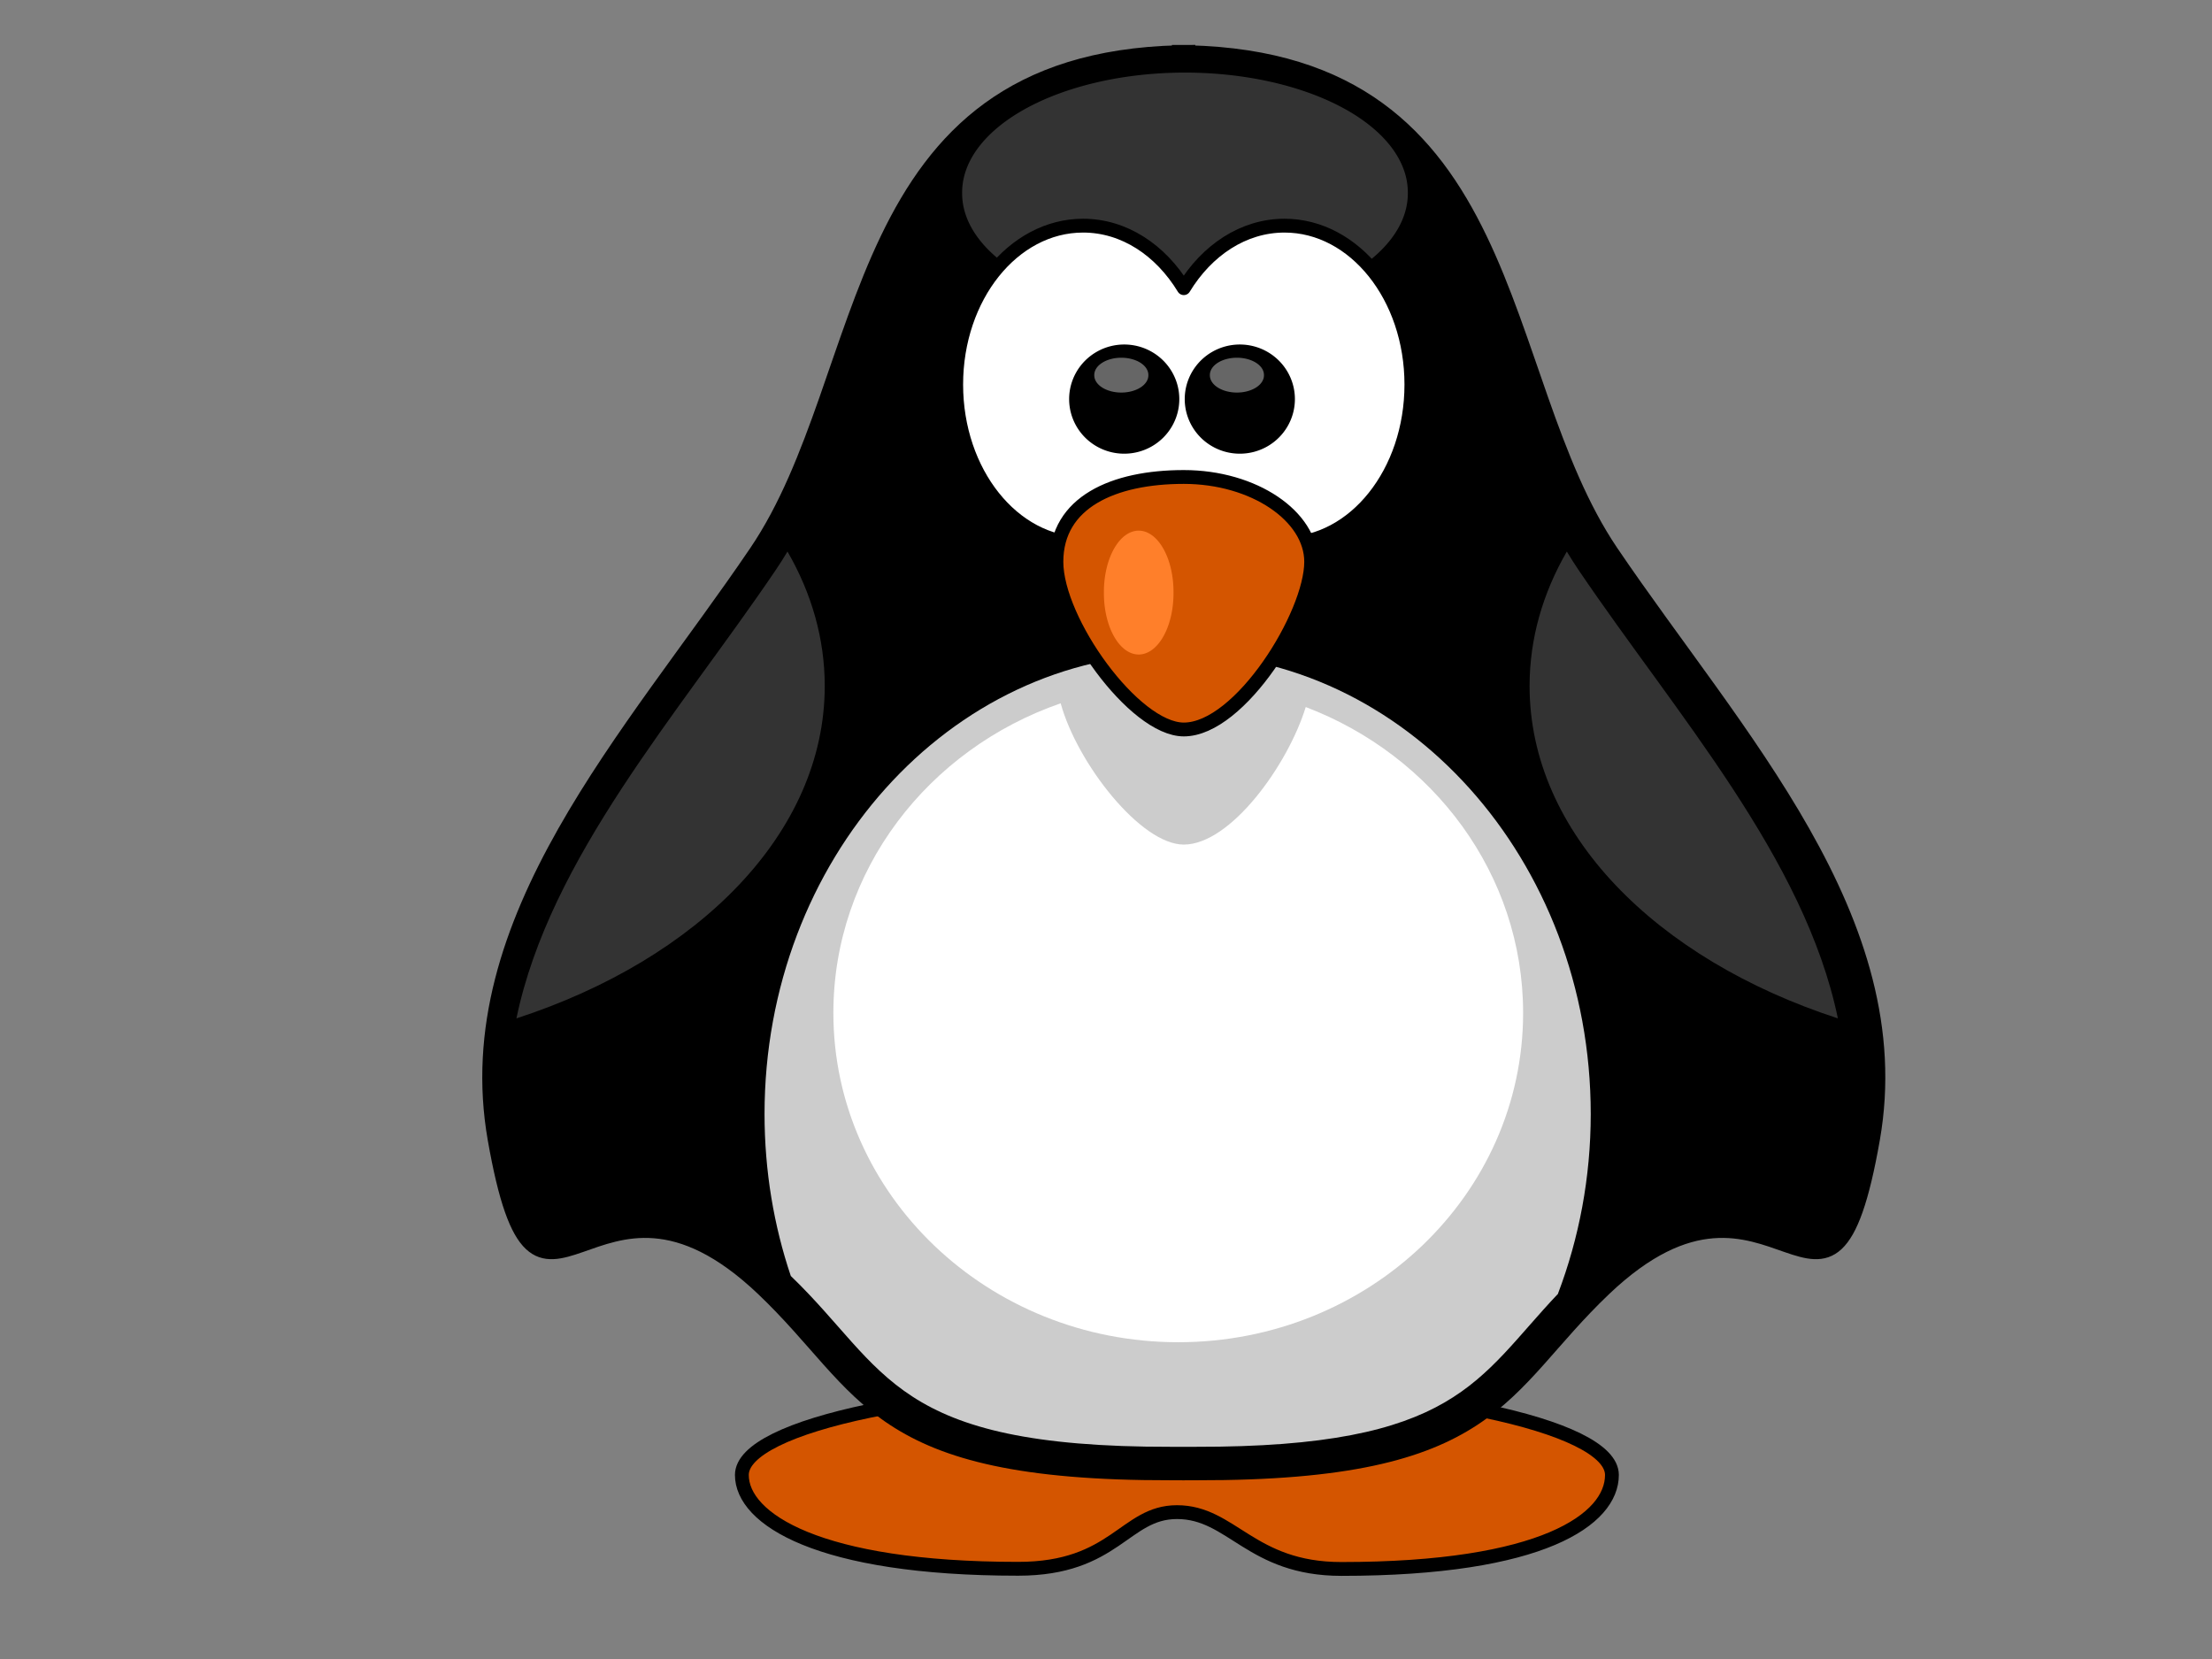 <?xml version="1.0"?><svg width="640" height="480" xmlns="http://www.w3.org/2000/svg">
 <rect width="100%" height="100%" fill="#808080" stroke="none"/>
 <g>
  <title>Layer 1</title>
  <g id="layer1">
   <g id="g3249">
    <path fill="#d45500" fill-rule="nonzero" stroke="#000000" stroke-width="4" stroke-linecap="round" stroke-linejoin="round" stroke-miterlimit="4" id="path3176" d="m466.382,426.751c0,12.805 -19.931,27.195 -78.294,27.195c-26.236,0 -31.666,-16.465 -47.575,-16.442c-15.141,0.022 -17.818,16.395 -45.946,16.395c-57.795,0 -79.923,-14.429 -79.923,-27.147c0,-14.48 56.389,-26.231 125.869,-26.231c69.48,0 125.869,11.752 125.869,26.231z"/>
    <path fill="#000000" fill-rule="evenodd" stroke="#000000" stroke-width="4" stroke-miterlimit="4" d="m341.073,15.006l0,0.098c-96.582,2.301 -87.63,93.362 -122.329,144.574c-35.964,53.078 -86.763,106.485 -75.652,169.863c12.577,71.741 27.827,-3.967 77.63,43.421c30.627,29.142 31.126,53.5 117.978,53.321c2.527,-0.005 4.839,0.047 7.516,0c86.897,0.188 87.346,-24.174 117.978,-53.321c49.804,-47.388 65.152,28.32 77.729,-43.421c11.111,-63.377 -39.689,-116.784 -75.652,-169.863c-34.703,-51.218 -25.814,-142.292 -122.428,-144.574l0,-0.098c-0.478,0.003 -0.911,-0.007 -1.384,0c-0.468,-0.007 -0.911,0.003 -1.384,0z" id="path2387"/>
    <path fill="#333333" fill-rule="nonzero" stroke-width="4" stroke-linecap="round" stroke-linejoin="round" stroke-miterlimit="4" d="m227.842,159.58c-1.128,1.912 -2.329,3.77 -3.56,5.587c-28.078,41.439 -65.219,83.052 -74.861,129.48c52.752,-17.169 89.201,-53.76 89.201,-96.154c0,-13.732 -3.814,-26.854 -10.779,-38.913z" id="path3230"/>
    <path fill="#333333" fill-rule="nonzero" stroke-width="4" stroke-linecap="round" stroke-linejoin="round" stroke-miterlimit="4" id="path3228" d="m407.331,55.816a64.478,34.676 0 1 1-128.955,0a64.478,34.676 0 1 1128.955,0z"/>
    <path fill="#cccccc" fill-rule="nonzero" stroke-width="2" stroke-linecap="round" stroke-linejoin="round" stroke-miterlimit="4" d="m340.681,189.117c-65.964,0 -119.477,59.657 -119.477,133.21c0,16.473 2.692,32.285 7.601,46.853c28.133,27.066 29.172,49.592 110.022,49.425c2.369,-0.005 4.536,0.044 7.044,0c75.713,0.164 81.434,-19.558 104.925,-44.281c0.01,-0.027 -0.01,-0.065 0,-0.092c6.05,-15.94 9.454,-33.518 9.454,-51.906c0,-73.553 -53.605,-133.21 -119.569,-133.21z" id="path2392"/>
    <path fill="#ffffff" fill-rule="nonzero" stroke-width="4" stroke-linecap="round" stroke-linejoin="round" stroke-miterlimit="4" id="path3239" d="m306.883,203.489c-38.365,13.284 -65.763,48.402 -65.763,89.587c0,52.582 44.688,95.272 99.782,95.272c55.094,0 99.782,-42.69 99.782,-95.272c0,-40.146 -26.046,-74.497 -62.895,-88.509c-5.065,16.545 -21.627,39.795 -35.304,39.795c-12.411,0 -30.802,-23.457 -35.601,-40.873z"/>
    <path fill="#ffffff" fill-rule="nonzero" stroke="#000000" stroke-width="4" stroke-linecap="round" stroke-linejoin="round" stroke-miterlimit="4" d="m313.365,65.288c-20.253,0 -36.708,20.567 -36.708,45.972c0,25.405 16.454,46.065 36.708,46.065c11.897,0 22.437,-7.164 29.142,-18.184c6.706,11.01 17.251,18.184 29.142,18.184c20.253,0 36.708,-20.661 36.708,-46.065c0,-25.405 -16.454,-45.972 -36.708,-45.972c-11.891,0 -22.436,7.08 -29.142,18.09c-6.705,-11.019 -17.245,-18.091 -29.142,-18.09z" id="path3167"/>
    <path fill="#000000" fill-rule="nonzero" stroke-width="4" stroke-linecap="round" stroke-linejoin="round" stroke-miterlimit="4" d="m341.209,115.472a15.937,15.796 0 1 1-31.874,0a15.937,15.796 0 1 131.874,0z" id="path3175"/>
    <path fill="#d45500" fill-rule="nonzero" stroke="#000000" stroke-width="4" stroke-linecap="round" stroke-linejoin="round" stroke-miterlimit="4" d="m379.362,162.544c0,15.274 -20.495,48.517 -36.855,48.517c-14.367,0 -36.855,-31.396 -36.855,-48.517c0,-17.234 16.511,-24.54 36.855,-24.54c20.344,0 36.855,11.369 36.855,24.54z" id="path3177"/>
    <path fill="#666666" fill-rule="nonzero" stroke-width="4" stroke-linecap="round" stroke-linejoin="round" stroke-miterlimit="4" id="path3196" d="m332.258,108.541a7.826,4.984 0 1 1-15.651,0a7.826,4.984 0 1 115.651,0z"/>
    <path fill="#000000" fill-rule="nonzero" stroke-width="4" stroke-linecap="round" stroke-linejoin="round" stroke-miterlimit="4" id="path3198" d="m374.655,115.472a15.937,15.796 0 1 1-31.874,0a15.937,15.796 0 1 131.874,0z"/>
    <path fill="#666666" fill-rule="nonzero" stroke-width="4" stroke-linecap="round" stroke-linejoin="round" stroke-miterlimit="4" d="m365.704,108.541a7.826,4.984 0 1 1-15.651,0a7.826,4.984 0 1 115.651,0z" id="path3200"/>
    <path fill="#ff7f2a" fill-rule="nonzero" stroke-width="4" stroke-linecap="round" stroke-linejoin="round" stroke-miterlimit="4" id="path3202" d="m339.532,171.451a10.07,17.743 0 1 1-20.139,0a10.07,17.743 0 1 120.139,0z"/>
    <path fill="#333333" fill-rule="nonzero" stroke-width="4" stroke-linecap="round" stroke-linejoin="round" stroke-miterlimit="4" id="path3235" d="m453.335,159.58c1.128,1.912 2.329,3.77 3.56,5.587c28.078,41.439 65.219,83.052 74.861,129.48c-52.752,-17.169 -89.201,-53.76 -89.201,-96.154c0,-13.732 3.814,-26.854 10.779,-38.913z"/>
   </g>
  </g>
 </g>
</svg>